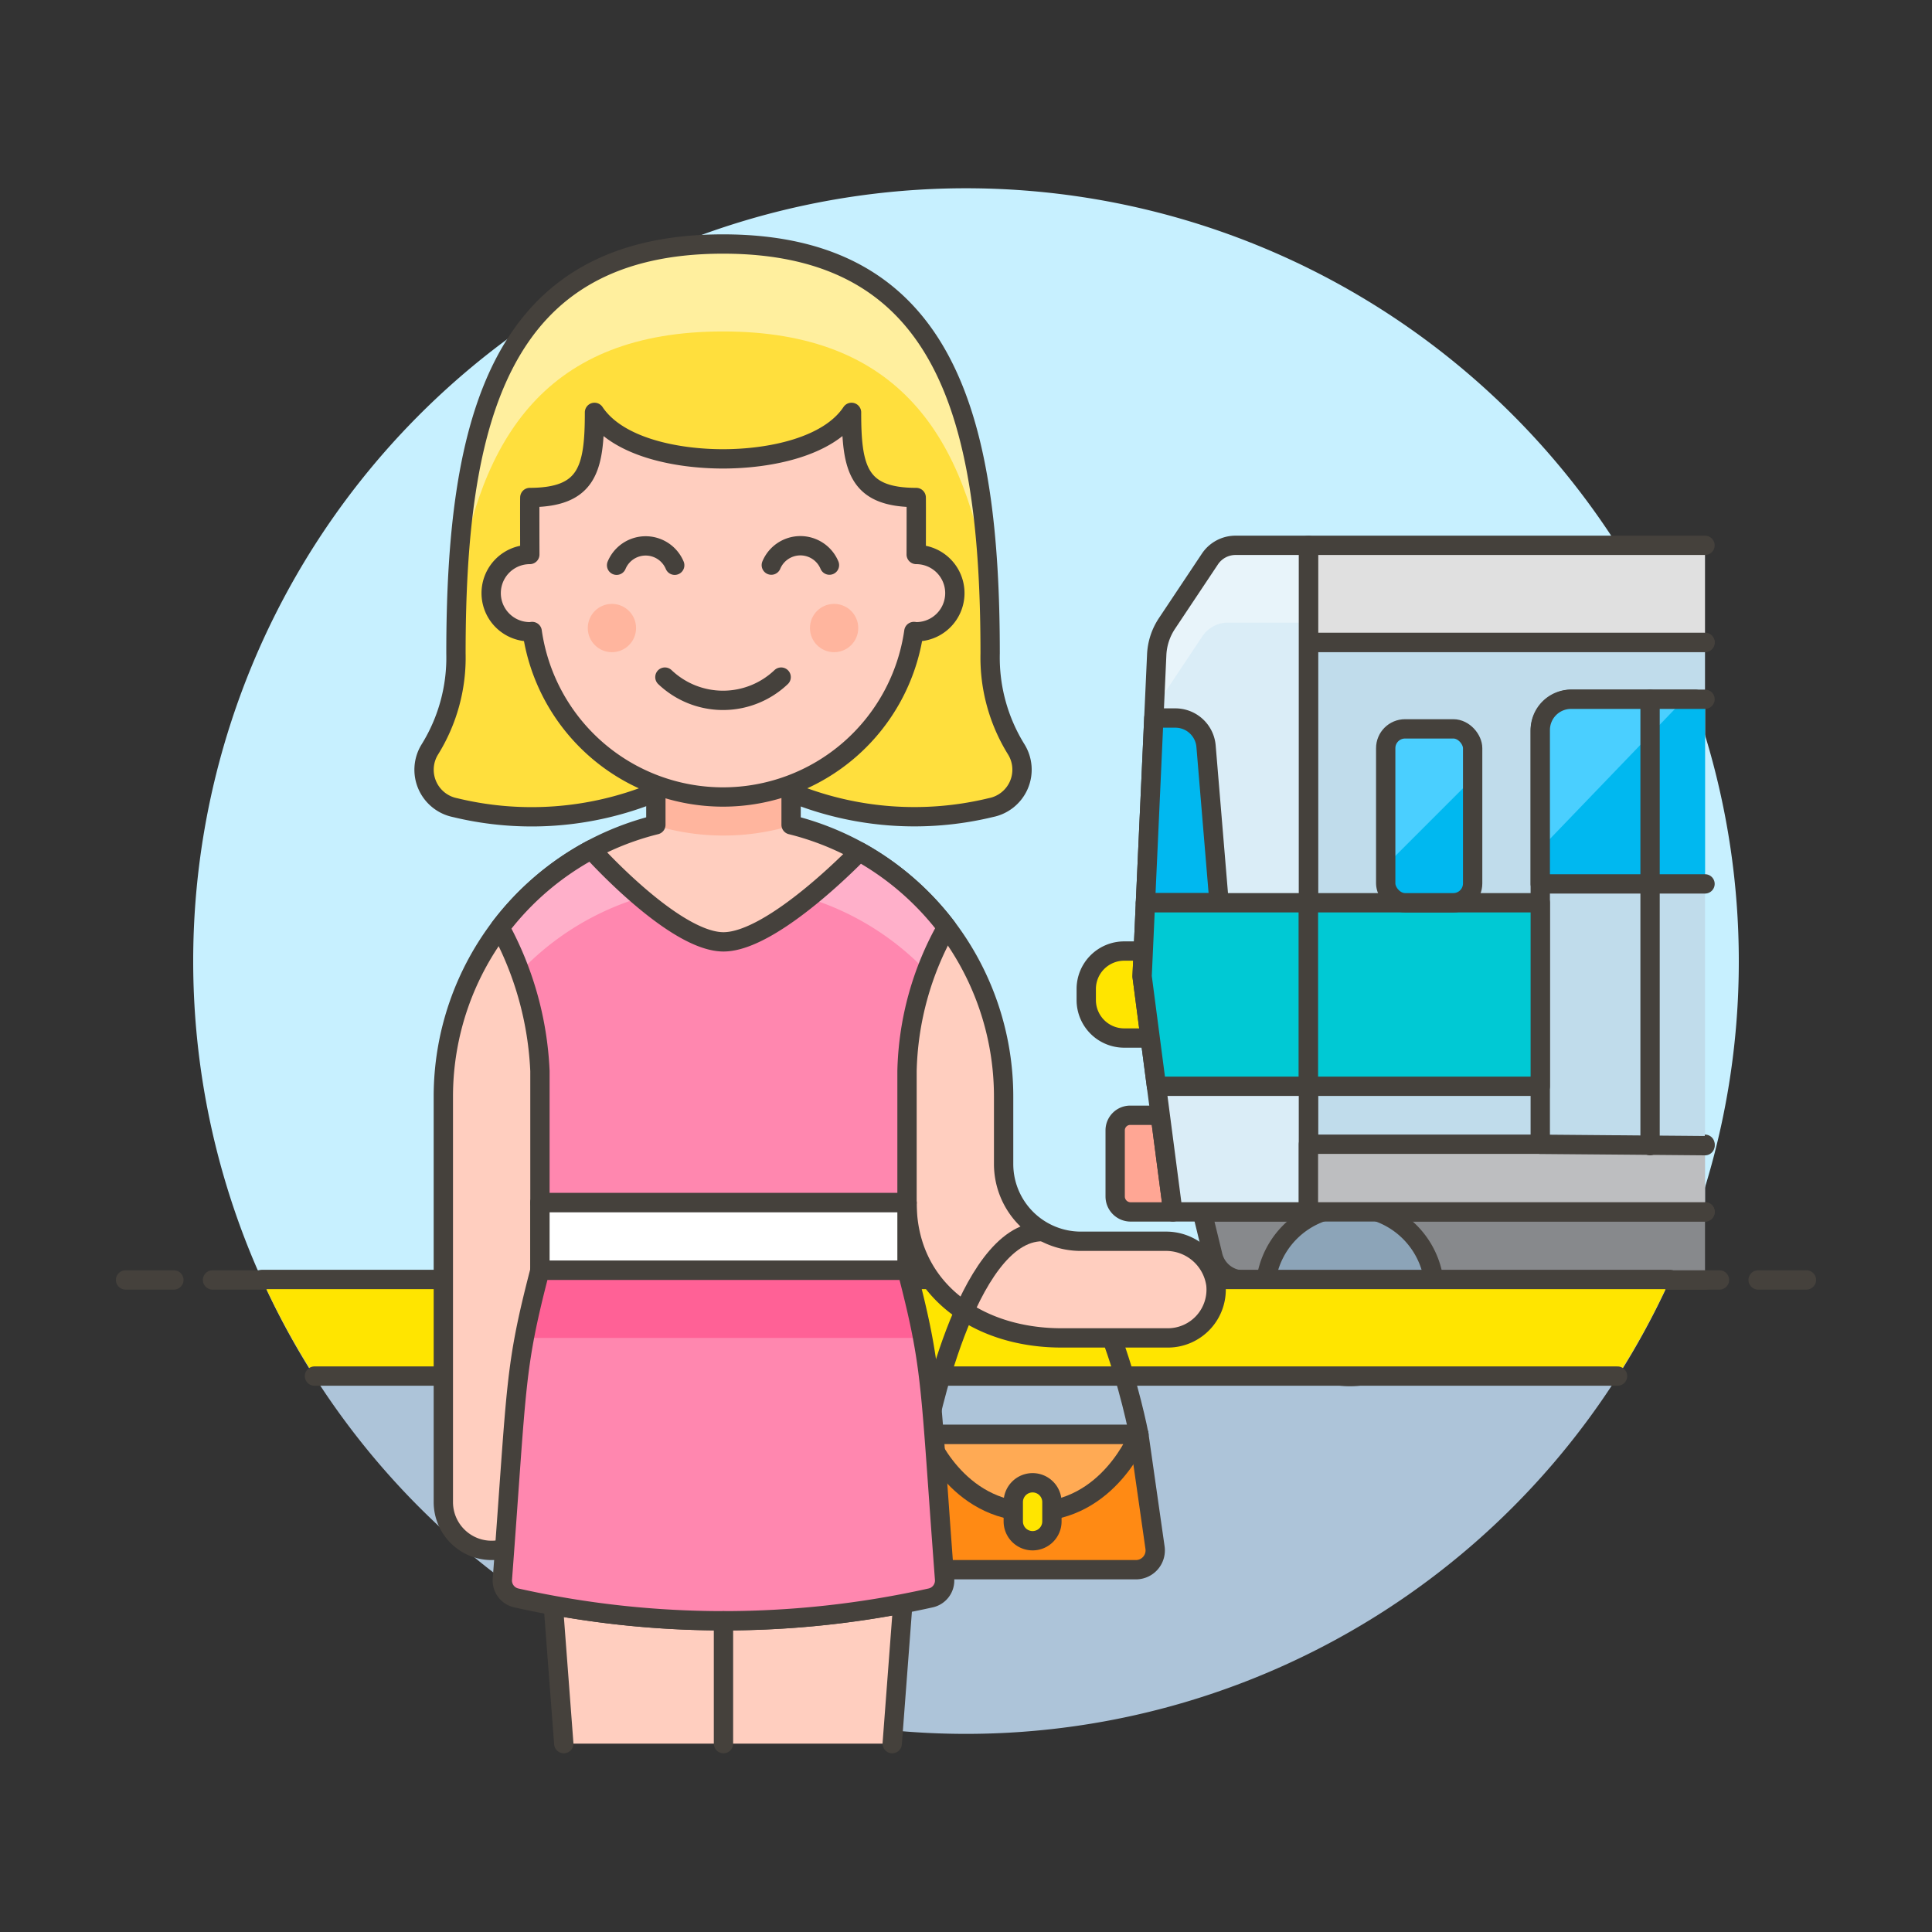 <svg xmlns="http://www.w3.org/2000/svg" viewBox="0 0 100 100"><rect x="0" y="0" width="100" height="100" fill="#333333" stroke="none"/><g class="nc-icon-wrapper"><defs/><path class="a" d="M90 49.75a40 40 0 1 0-76.436 16.5h72.872A39.829 39.829 0 0 0 90 49.75z" style="" fill="#c7f0ff"/><path class="b" d="M13.564 66.25a40 40 0 0 0 72.872 0z" style="" fill="#adc4d9"/><path class="c" d="M11 66.25h78" fill="none" stroke="#45413c" stroke-linecap="round" stroke-linejoin="round"/><path class="c" d="M6.5 66.25H9" fill="none" stroke="#45413c" stroke-linecap="round" stroke-linejoin="round"/><path class="c" d="M91 66.25h2.5" fill="none" stroke="#45413c" stroke-linecap="round" stroke-linejoin="round"/><g><path class="d" d="M88.251 33.25H67.724v29.476h20.527" stroke="#45413c" stroke-linecap="round" stroke-linejoin="round" fill="#c0dceb"/><path class="e" d="M88.251 62.726H62.224l.541 2.219a1.64 1.64 0 0 0 1.562 1.305h23.924" stroke="#45413c" stroke-linecap="round" stroke-linejoin="round" fill="#87898c"/><path class="f" d="M65.489 66.868a4.382 4.382 0 1 0 4.382-4.382 4.382 4.382 0 0 0-4.382 4.382z" stroke="#45413c" stroke-linecap="round" stroke-linejoin="round" fill="#8ca4b8"/><path class="g" d="M88.251 33.25H67.724v-5.024h20.527" stroke="#45413c" stroke-linecap="round" stroke-linejoin="round" fill="#e0e0e0"/><path class="h" d="M58.521 57.726a.78.78 0 0 0-.8.776v3.427a.8.8 0 0 0 .8.8h2.187l-.653-5z" stroke="#45413c" stroke-linecap="round" stroke-linejoin="round" fill="#ffa694"/><path class="i" d="M67.724 28.226v34.5h-7.016l-1.593-12.191.756-16.643a3.177 3.177 0 0 1 .532-1.623l2.222-3.334a1.594 1.594 0 0 1 1.326-.709z" style="" fill="#daedf7"/><path class="j" d="M60.013 36.269l2.222-3.334a1.594 1.594 0 0 1 1.326-.709h4.163v-4h-3.773a1.594 1.594 0 0 0-1.326.709L60.4 32.269a3.186 3.186 0 0 0-.532 1.623l-.128 2.878a3.243 3.243 0 0 1 .273-.501z" style="" fill="#e8f4fa"/><path class="c" d="M67.724 28.226v34.5h-7.016l-1.593-12.191.756-16.643a3.177 3.177 0 0 1 .532-1.623l2.222-3.334a1.594 1.594 0 0 1 1.326-.709z" fill="none" stroke="#45413c" stroke-linecap="round" stroke-linejoin="round"/><path class="k" d="M59.288 46.726H63.1l-.675-8.1a1.593 1.593 0 0 0-1.588-1.461h-1.115z" stroke="#45413c" stroke-linecap="round" stroke-linejoin="round" fill="#00b8f0"/><path class="l" d="M59.115 50.535l.059-1.309h-.982a1.965 1.965 0 0 0-1.968 1.951v.6a1.966 1.966 0 0 0 1.968 1.952h1.34z" stroke="#45413c" stroke-linecap="round" stroke-linejoin="round" fill="#ffe500"/><path class="m" d="M59.115 50.535l.744 5.691h7.865v-9.5h-8.436l-.173 3.809z" stroke="#45413c" stroke-linecap="round" stroke-linejoin="round" fill="#00c9d4"/><path class="n" d="M88.251 62.726H67.724v-3.5h20.527" stroke="#45413c" stroke-linecap="round" stroke-linejoin="round" fill="#bdbec0"/><path class="d" d="M88.251 59.3l-8.527-.073v-21.38a1.654 1.654 0 0 1 1.654-1.654h6.373" stroke="#45413c" stroke-linecap="round" stroke-linejoin="round" fill="#c0dceb"/><path class="m" d="M67.724 46.726h12v9.5h-12z" stroke="#45413c" stroke-linecap="round" stroke-linejoin="round" fill="#00c9d4"/><path class="o" d="M81.318 36.193h6.933v9.557h-8.527v-7.963a1.594 1.594 0 0 1 1.594-1.594z" style="" fill="#4acfff"/><path class="p" d="M88.251 36.193v9.561h-8.527v-1.811l7.452-7.75h1.075z" style="" fill="#00b8f0"/><rect class="p" x="71.724" y="37.726" width="4.5" height="9" rx="1" ry="1" style="" fill="#00b8f0"/><path class="o" d="M76.224 40.3v-1.574a1 1 0 0 0-1-1h-2.5a1 1 0 0 0-1 1V44.8z" style="" fill="#4acfff"/><rect class="c" x="71.724" y="37.726" width="4.5" height="9" rx="1" ry="1" fill="none" stroke="#45413c" stroke-linecap="round" stroke-linejoin="round"/><path class="c" d="M88.251 45.75h-8.527v-7.963a1.594 1.594 0 0 1 1.594-1.594h6.933" fill="none" stroke="#45413c" stroke-linecap="round" stroke-linejoin="round"/><path class="c" d="M85.407 59.299V36.193" fill="none" stroke="#45413c" stroke-linecap="round" stroke-linejoin="round"/><path class="q" d="M16.277 71.226h67.446a40.019 40.019 0 0 0 2.713-5H13.564a40.019 40.019 0 0 0 2.713 5z" style="" fill="#ffe500"/><path class="c" d="M16.277 71.226h67.446" fill="none" stroke="#45413c" stroke-linecap="round" stroke-linejoin="round"/><path class="c" d="M86.436 66.226H13.564" fill="none" stroke="#45413c" stroke-linecap="round" stroke-linejoin="round"/><g><path class="c" d="M58.947 74.248s-2-10.5-6-10.5" fill="none" stroke="#45413c" stroke-linecap="round" stroke-linejoin="round"/><path class="r" d="M62.934 66.49a2.6 2.6 0 0 0-2.63-2.242h-4.357a4 4 0 0 1-4-4v-3.5a14.494 14.494 0 0 0-11-14.057v-3.443h-7v3.443a14.494 14.494 0 0 0-11 14.057v21a2.5 2.5 0 0 0 5 0V62.25h19c0 4.418 3.582 7 8 7h5.5a2.5 2.5 0 0 0 2.487-2.76z" style="" fill="#ffcebf"/><path class="s" d="M40.947 42.734a12.173 12.173 0 0 1-7 0v-3.486h7z" style="" fill="#ffb59e"/><path class="c" d="M62.934 66.49a2.6 2.6 0 0 0-2.63-2.242h-4.357a4 4 0 0 1-4-4v-3.5a14.494 14.494 0 0 0-11-14.057v-3.443h-7v3.443a14.494 14.494 0 0 0-11 14.057v21a2.5 2.5 0 0 0 5 0V62.25h19c0 4.418 3.582 7 8 7h5.5a2.5 2.5 0 0 0 2.487-2.76z" fill="none" stroke="#45413c" stroke-linecap="round" stroke-linejoin="round"/><path class="t" d="M44.476 44.082s-4.454 4.668-7.029 4.668-6.837-4.773-6.837-4.773a14.558 14.558 0 0 0-4.73 4.039 17.062 17.062 0 0 1 2.067 7.419v6.815h19v-6.815A15.816 15.816 0 0 1 49 48a14.561 14.561 0 0 0-4.524-3.918z" style="" fill="#ff87af"/><path class="u" d="M47.952 50.278A16.383 16.383 0 0 1 49 48a14.561 14.561 0 0 0-4.525-3.916 31.084 31.084 0 0 1-2.636 2.4 14.3 14.3 0 0 1 6.113 3.794z" style="" fill="#ffb0ca"/><path class="u" d="M33.168 46.451a29.518 29.518 0 0 1-2.558-2.474 14.558 14.558 0 0 0-4.73 4.039 18.748 18.748 0 0 1 1.024 2.3 14.292 14.292 0 0 1 6.264-3.865z" style="" fill="#ffb0ca"/><path class="c" d="M44.476 44.082s-4.454 4.668-7.029 4.668-6.837-4.773-6.837-4.773a14.558 14.558 0 0 0-4.73 4.039 17.062 17.062 0 0 1 2.067 7.419v6.815h19v-6.815A15.816 15.816 0 0 1 49 48a14.561 14.561 0 0 0-4.524-3.918z" fill="none" stroke="#45413c" stroke-linecap="round" stroke-linejoin="round"/><path class="v" d="M27.947 62.25h19v3.5h-19z" stroke="#45413c" stroke-linecap="round" stroke-linejoin="round" fill="#fff"/><path class="w" d="M46.181 90.25l.548-7.236a49.313 49.313 0 0 1-18.09.08l.542 7.156" stroke="#45413c" stroke-linecap="round" stroke-linejoin="round" fill="#ffcebf"/><path class="x" d="M58.794 81.248H48.1a1 1 0 0 1-.99-1.141l.837-5.859h11l.837 5.859a1 1 0 0 1-.99 1.141z" stroke="#45413c" stroke-linecap="round" stroke-linejoin="round" fill="#ff8a14"/><path class="y" d="M47.947 74.248s1.542 4 5.5 4 5.5-4 5.5-4z" stroke="#45413c" stroke-linecap="round" stroke-linejoin="round" fill="#ffaa54"/><path class="l" d="M53.447 79.748a1 1 0 0 1-1-1v-1a1 1 0 0 1 1-1 1 1 0 0 1 1 1v1a1 1 0 0 1-1 1z" stroke="#45413c" stroke-linecap="round" stroke-linejoin="round" fill="#ffe500"/><path class="c" d="M47.947 74.248s2-10.5 6-10.5" fill="none" stroke="#45413c" stroke-linecap="round" stroke-linejoin="round"/><path class="z" d="M52.609 38.8a9.012 9.012 0 0 1-1.359-4.977c0-12.036-2.212-21.193-13.827-21.193S23.6 21.791 23.6 33.827a9.012 9.012 0 0 1-1.36 4.977 2 2 0 0 0 1.319 3 16.8 16.8 0 0 0 10.269-.757v-4.212h7.2v4.212a16.8 16.8 0 0 0 10.262.753 2 2 0 0 0 1.319-3z" style="" fill="#ffdf3d"/><path class="aa" d="M37.423 17.156c9.087 0 12.6 5.429 13.767 13.466-.42-10.42-3.207-17.988-13.767-17.988S24.076 20.2 23.657 30.623c1.168-8.038 4.679-13.467 13.766-13.467z" style="" fill="#ffef9e"/><path class="c" d="M52.609 38.8a9.012 9.012 0 0 1-1.359-4.977c0-12.036-2.212-21.193-13.827-21.193S23.6 21.791 23.6 33.827a9.012 9.012 0 0 1-1.36 4.977 2 2 0 0 0 1.319 3 16.8 16.8 0 0 0 10.269-.757v-4.212h7.2v4.212a16.8 16.8 0 0 0 10.262.753 2 2 0 0 0 1.319-3z" fill="none" stroke="#45413c" stroke-linecap="round" stroke-linejoin="round"/><path class="w" d="M47.423 28.7s.008-2.783 0-2.949c-3 0-3.348-1.486-3.348-4.406-1.2 1.8-4.245 2.406-6.652 2.406s-5.448-.6-6.652-2.406c0 2.92-.351 4.4-3.348 4.406-.008.166 0 2.949 0 2.949a2 2 0 0 0 0 4c.042 0 .081-.01.123-.013a9.978 9.978 0 0 0 19.755 0c.041 0 .08.013.122.013a2 2 0 0 0 0-4z" stroke="#45413c" stroke-linecap="round" stroke-linejoin="round" fill="#ffcebf"/><circle class="s" cx="31.673" cy="32.507" r="1.25" style="" fill="#ffb59e"/><circle class="s" cx="43.173" cy="32.507" r="1.25" style="" fill="#ffb59e"/><path class="c" d="M34.415 35.047a4.363 4.363 0 0 0 6.017 0" fill="none" stroke="#45413c" stroke-linecap="round" stroke-linejoin="round"/><path class="c" d="M34.923 29.257a1.63 1.63 0 0 0-3.008 0" fill="none" stroke="#45413c" stroke-linecap="round" stroke-linejoin="round"/><path class="c" d="M42.932 29.25a1.63 1.63 0 0 0-3.009 0" fill="none" stroke="#45413c" stroke-linecap="round" stroke-linejoin="round"/><path class="t" d="M48.892 81.75c-.775-10.26-.61-10.847-1.945-16h-19c-1.335 5.153-1.17 5.74-1.945 16a.923.923 0 0 0 .738.962 49.2 49.2 0 0 0 21.413 0 .922.922 0 0 0 .739-.962z" style="" fill="#ff87af"/><path class="ab" d="M47.756 69.25c-.19-1.019-.443-2.088-.809-3.5h-19c-.366 1.412-.619 2.481-.81 3.5z" style="" fill="#ff6196"/><path class="c" d="M48.892 81.75c-.775-10.26-.61-10.847-1.945-16h-19c-1.335 5.153-1.17 5.74-1.945 16a.923.923 0 0 0 .738.962 49.2 49.2 0 0 0 21.413 0 .922.922 0 0 0 .739-.962z" fill="none" stroke="#45413c" stroke-linecap="round" stroke-linejoin="round"/></g></g><path class="c" d="M37.447 83.891v6.359" fill="none" stroke="#45413c" stroke-linecap="round" stroke-linejoin="round"/></g></svg>